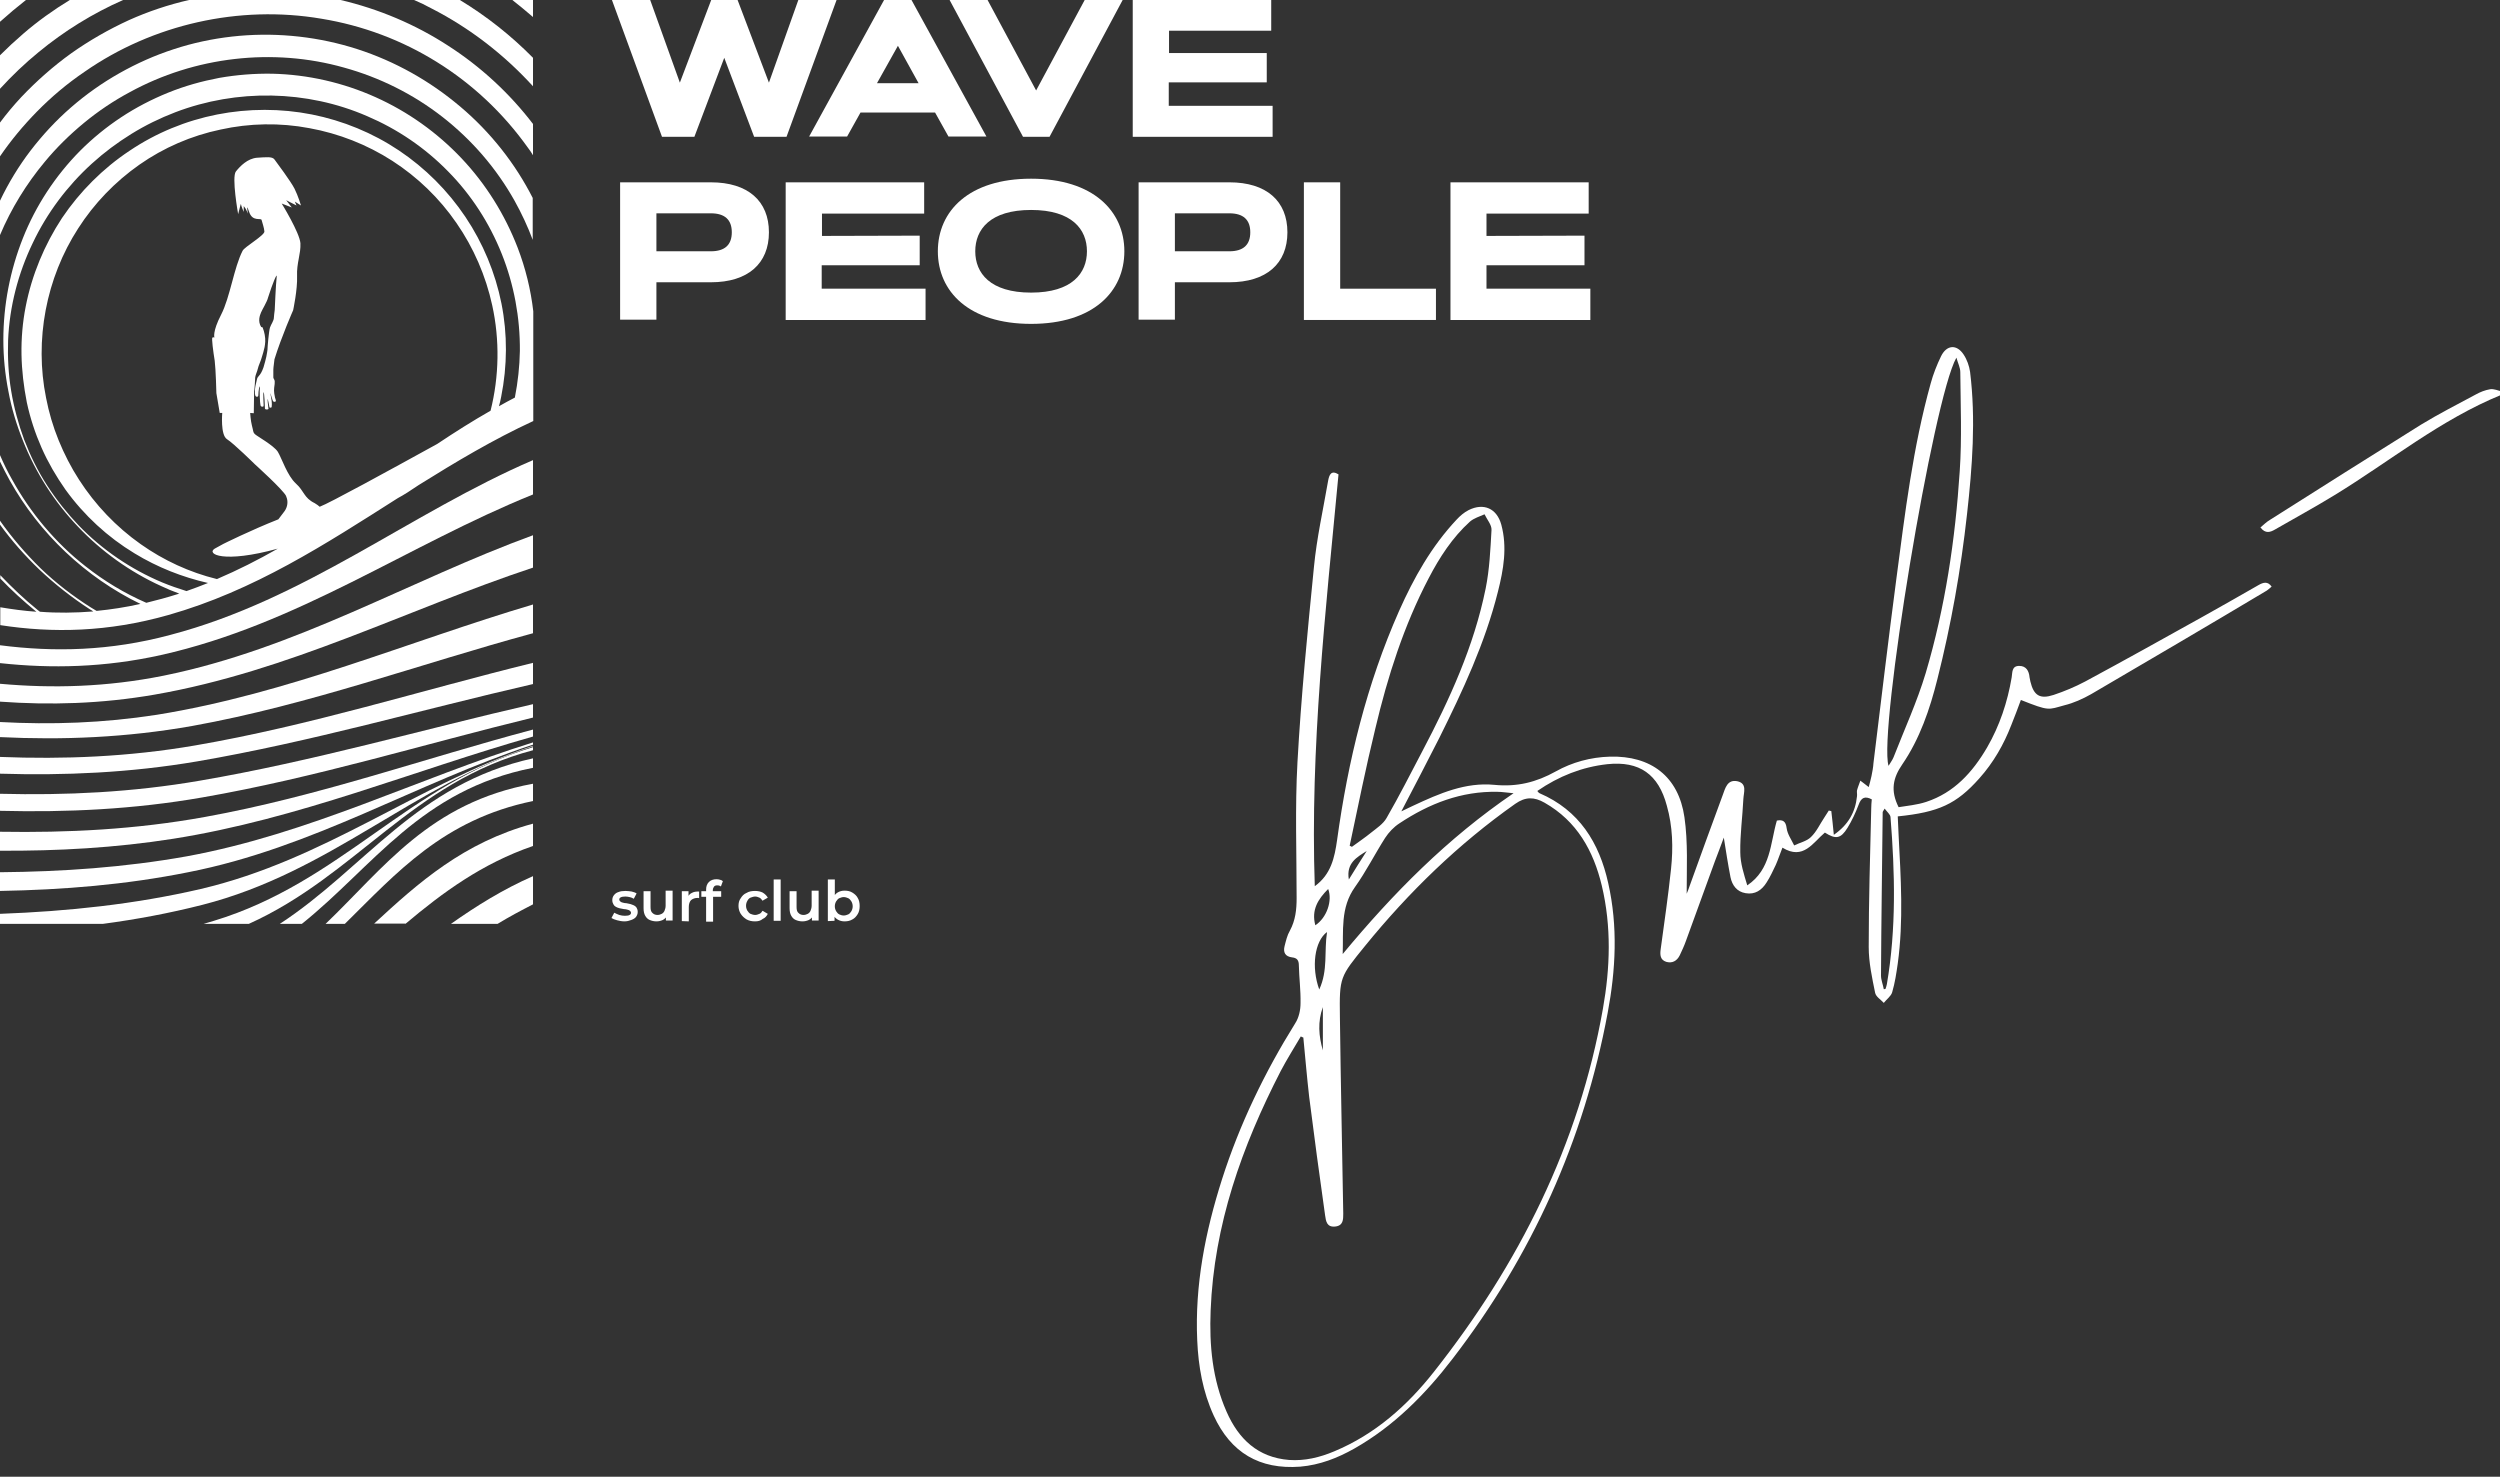 <?xml version="1.0" encoding="UTF-8"?> <!-- Generator: Adobe Illustrator 25.0.0, SVG Export Plug-In . SVG Version: 6.00 Build 0) --> <svg xmlns="http://www.w3.org/2000/svg" xmlns:xlink="http://www.w3.org/1999/xlink" id="Слой_1" x="0px" y="0px" viewBox="0 0 895.4 528.9" style="enable-background:new 0 0 895.4 528.9;" xml:space="preserve"><rect x="0" y="0" width="895.4" height="528.9" fill="#333333" stroke="none"/> <style type="text/css"> .st0{fill:#FFFFFF;} </style> <g> <path class="st0" d="M259.4,20.7L248.7,49h-11.6l-18-49.2h13.7l10.7,29.8l11.3-29.8h9.3l11.3,29.8L286-0.2h13.7l-18,49.2h-11.6 L259.4,20.7z"></path> <path class="st0" d="M334.9,40.3h-26.7l-4.8,8.6h-13.6l27-49.2h9.5l27,49.2h-13.6L334.9,40.3z M314.1,29.8H329l-7.4-13.4 L314.1,29.8z"></path> <path class="st0" d="M371.1,32.4l17.5-32.6h13.6L375.9,49h-9.5L340-0.2h13.6L371.1,32.4z"></path> <path class="st0" d="M453.7,18.9v10.6h-35.1v8.4h37.2V49h-50.1V-0.2h49.6V11h-36.6v8h35V18.9z"></path> <path class="st0" d="M222.1,114.5V65.3h32.5c13.3,0,20.8,6.7,20.8,17.9s-7.5,17.9-20.8,17.9h-19.5v13.4 C235.1,114.5,222.1,114.5,222.1,114.5z M235.1,76.5V90h19.5c5,0,7.5-2.3,7.5-6.8s-2.5-6.8-7.5-6.8h-19.5V76.5z"></path> <path class="st0" d="M329.4,84.4V95h-35.1v8.4h37.2v11.2h-50.1V65.3H331v11.2h-36.6v8L329.4,84.4L329.4,84.4z"></path> <path class="st0" d="M369.3,64c22.2,0,33.4,11.6,33.4,26s-11.1,26-33.4,26s-33.4-11.6-33.4-26S347,64,369.3,64z M369.3,104.8 c14.7,0,20-7,20-14.8s-5.3-14.8-20-14.8s-20,7-20,14.8S354.6,104.8,369.3,104.8z"></path> <path class="st0" d="M407.8,114.5V65.3h32.5c13.3,0,20.8,6.7,20.8,17.9s-7.5,17.9-20.8,17.9h-19.5v13.4 C420.8,114.5,407.8,114.5,407.8,114.5z M420.8,76.5V90h19.5c5,0,7.5-2.3,7.5-6.8s-2.5-6.8-7.5-6.8h-19.5V76.5z"></path> <path class="st0" d="M479.9,103.4h34.4v11.2H467V65.3h13v38.1H479.9z"></path> <path class="st0" d="M567.5,84.4V95h-35.1v8.4h37.2v11.2h-50.1V65.3H569v11.2h-36.6v8L567.5,84.4L567.5,84.4z"></path> </g> <g> <path class="st0" d="M223.6,330c-0.9,0-1.8-0.2-2.6-0.4c-0.8-0.2-1.5-0.5-2-0.8l1-1.9c0.5,0.3,1.1,0.5,1.8,0.8 c0.7,0.2,1.3,0.3,2,0.3c0.8,0,1.4-0.1,1.7-0.3c0.4-0.2,0.5-0.5,0.5-0.8c0-0.3-0.2-0.5-0.4-0.7c-0.2-0.2-0.5-0.3-0.9-0.4 s-0.8-0.2-1.3-0.2c-0.5-0.1-0.9-0.2-1.5-0.3c-0.5-0.1-0.9-0.3-1.3-0.5c-0.4-0.2-0.7-0.5-0.9-0.9c-0.2-0.4-0.4-0.8-0.4-1.5 c0-0.7,0.2-1.3,0.6-1.8c0.4-0.5,0.9-0.9,1.6-1.1c0.7-0.3,1.5-0.4,2.5-0.4c0.7,0,1.5,0.1,2.2,0.2c0.8,0.2,1.4,0.4,1.8,0.7l-1,1.9 c-0.5-0.3-1-0.5-1.5-0.6c-0.5-0.1-1-0.2-1.5-0.2c-0.8,0-1.3,0.1-1.7,0.3c-0.4,0.2-0.5,0.5-0.5,0.8c0,0.3,0.2,0.5,0.4,0.7 c0.2,0.2,0.5,0.3,0.9,0.4c0.4,0.1,0.8,0.2,1.3,0.2c0.5,0.1,0.9,0.2,1.4,0.3c0.5,0.2,0.9,0.3,1.3,0.5c0.4,0.2,0.7,0.5,0.9,0.8 c0.2,0.4,0.4,0.8,0.4,1.5c0,0.7-0.2,1.2-0.6,1.8c-0.4,0.5-0.9,0.8-1.7,1.1C225.3,329.8,224.6,330,223.6,330z"></path> <path class="st0" d="M235.1,330c-0.9,0-1.7-0.2-2.4-0.5c-0.7-0.3-1.2-0.8-1.6-1.5s-0.6-1.6-0.6-2.7v-6.1h2.5v5.7 c0,1,0.2,1.7,0.7,2.1c0.5,0.5,1.1,0.7,1.8,0.7c0.6,0,1.1-0.2,1.5-0.4s0.8-0.6,1-1.1c0.2-0.5,0.4-1.1,0.4-1.8v-5.4h2.5v10.7h-2.4 V327l0.5,0.9c-0.4,0.7-0.9,1.2-1.6,1.6C236.7,329.8,236,330,235.1,330z"></path> <path class="st0" d="M244.2,329.9v-10.7h2.4v3l-0.3-0.8c0.3-0.7,0.8-1.3,1.5-1.6c0.7-0.4,1.5-0.5,2.6-0.5v2.4 c-0.1,0-0.2-0.1-0.3-0.1c-0.1,0-0.2,0-0.3,0c-0.9,0-1.7,0.3-2.3,0.8c-0.5,0.5-0.8,1.4-0.8,2.4v5.2L244.2,329.9L244.2,329.9z"></path> <path class="st0" d="M251.2,321.2v-2h7.1v2H251.2z M252.9,329.9v-11.3c0-1.1,0.3-2,1-2.7c0.7-0.7,1.6-1,2.8-1 c0.5,0,0.8,0.1,1.2,0.2c0.4,0.1,0.7,0.2,1,0.5l-0.7,1.9c-0.2-0.2-0.4-0.2-0.6-0.3c-0.2-0.1-0.5-0.1-0.8-0.1c-0.5,0-0.9,0.2-1.1,0.5 c-0.2,0.3-0.4,0.7-0.4,1.3v1.2l0.1,1.1v8.9h-2.5V329.9z"></path> <path class="st0" d="M270.4,330c-1.1,0-2.1-0.2-3-0.7c-0.8-0.5-1.5-1.1-2.1-2c-0.5-0.8-0.8-1.8-0.8-2.8c0-1.1,0.2-2,0.8-2.8 c0.5-0.8,1.1-1.5,2.1-1.9c0.8-0.5,1.8-0.7,3-0.7c1.1,0,2,0.2,2.8,0.6c0.8,0.5,1.4,1.1,1.8,1.8l-1.9,1.1c-0.3-0.5-0.7-0.9-1.1-1.1 c-0.5-0.2-1-0.4-1.5-0.4c-0.6,0-1.1,0.2-1.7,0.4c-0.5,0.2-0.9,0.7-1.1,1.1c-0.3,0.5-0.5,1.1-0.5,1.8s0.2,1.3,0.5,1.8 c0.3,0.5,0.7,0.9,1.1,1.1c0.5,0.2,1.1,0.4,1.7,0.4c0.5,0,1-0.2,1.5-0.4c0.5-0.2,0.8-0.6,1.1-1.1l1.9,1.1c-0.4,0.8-1,1.5-1.8,1.8 C272.4,329.8,271.5,330,270.4,330z"></path> <path class="st0" d="M277.1,329.9V315h2.5v14.8H277.1z"></path> <path class="st0" d="M287.4,330c-0.9,0-1.7-0.2-2.4-0.5c-0.7-0.3-1.2-0.8-1.6-1.5c-0.4-0.7-0.6-1.6-0.6-2.7v-6.1h2.5v5.7 c0,1,0.2,1.7,0.7,2.1c0.5,0.5,1.1,0.7,1.8,0.7c0.6,0,1.1-0.2,1.5-0.4s0.8-0.6,1-1.1c0.2-0.5,0.4-1.1,0.4-1.8v-5.4h2.5v10.7h-2.4 V327l0.5,0.9c-0.4,0.7-0.9,1.2-1.6,1.6C289,329.8,288.3,330,287.4,330z"></path> <path class="st0" d="M296.5,329.9V315h2.5v6.7l-0.2,2.8l0.1,2.8v2.5L296.5,329.9L296.5,329.9z M302.5,330c-0.9,0-1.7-0.2-2.4-0.6 c-0.7-0.4-1.3-1-1.7-1.8c-0.4-0.8-0.6-1.8-0.6-3.1c0-1.2,0.2-2.3,0.6-3.1c0.5-0.8,1-1.4,1.7-1.8c0.7-0.4,1.5-0.6,2.4-0.6 c1.1,0,2,0.2,2.8,0.7c0.8,0.5,1.5,1.1,1.9,1.9c0.5,0.8,0.7,1.8,0.7,2.9s-0.2,2.1-0.7,2.9s-1.1,1.5-1.9,1.9 C304.5,329.8,303.5,330,302.5,330z M302.2,327.9c0.6,0,1.1-0.2,1.6-0.4c0.5-0.2,0.8-0.7,1.1-1.1c0.3-0.5,0.5-1.1,0.5-1.8 s-0.2-1.3-0.5-1.8c-0.3-0.5-0.7-0.9-1.1-1.1c-0.5-0.2-1-0.4-1.6-0.4c-0.6,0-1.1,0.2-1.6,0.4c-0.5,0.2-0.8,0.7-1.1,1.1 c-0.3,0.5-0.5,1.1-0.5,1.8s0.2,1.3,0.5,1.8c0.3,0.5,0.7,0.9,1.1,1.1C301,327.7,301.6,327.9,302.2,327.9z"></path> </g> <g> <path class="st0" d="M479.4,169.9c-4.6,48.9-10.2,97.9-8.5,147.5c5.8-4.2,7.1-10.2,8-16.6c3.9-28.3,10.6-55.8,22.2-82 c5.3-11.9,11.6-23.1,20.6-32.7c1.2-1.3,2.7-2.6,4.3-3.4c5.4-2.7,10.1-0.6,11.7,5.2c2.2,8.1,0.8,16.1-1.2,24 c-4.6,18.4-12.6,35.5-21,52.4c-4.3,8.5-8.7,16.9-13.6,26.3c2-1,3.2-1.5,4.4-2.1c9.2-4.3,18.6-8.4,28.9-7.4c8.1,0.8,15-0.9,22-4.8 c5.9-3.3,12.5-5.1,19.4-5.3c14.7-0.4,24.6,7.1,26.7,21.7c1.3,9,0.8,18.2,0.8,27.4c0.4-1,0.8-1.9,1.1-2.9 c3.9-10.8,7.8-21.6,11.8-32.4c0.9-2.4,1.6-5.7,5.2-5c3.7,0.8,2.3,4,2.2,6.4c-0.3,6.4-1.2,12.7-1.1,19c0,4,1.3,7.9,2.5,11.9 c8.5-5.7,8.2-15,10.6-23.2c2.1-0.4,3.2,0.2,3.5,2.7c0.3,2.2,1.7,4.1,2.7,6.2c2-1,4.5-1.5,6-3c2-1.9,3.2-4.6,4.8-7 c0.5-0.8,1.1-1.7,1.6-2.5c0.3,0.1,0.6,0.1,0.9,0.2c0.3,2.6,0.6,5.3,0.9,8.5c5.2-3.6,7.7-8.1,8.3-13.8c0.1-0.7-0.1-1.5,0-2.1 c0.3-1.2,0.8-2.3,1.2-3.5c0.9,0.7,1.9,1.4,3,2.3c0.3-1.1,0.7-2.6,1-4c0.3-1.5,0.6-3,0.7-4.6c2.7-22,5.3-44,8.2-66 c3.1-23.5,5.9-47,12.3-70c0.9-3.3,2.2-6.6,3.7-9.7c2-4.1,5.6-4.4,8.1-0.6c1.2,1.8,2,4.1,2.3,6.2c2.1,17,0.8,34-1.1,51 c-2.2,19.9-5.7,39.6-10.6,59c-2.7,10.8-6.3,21.4-12.6,30.6c-3.3,4.8-4.3,9.3-1.3,15.3c3-0.5,6.6-0.8,9.9-1.9 c10-3.3,16.6-10.6,21.8-19.5c4.5-7.8,7.3-16.2,8.8-25.1c0.3-1.6-0.1-4.1,2.7-4.1c2.5,0,3.5,1.8,3.7,4.1c0.1,0.5,0.2,1,0.3,1.5 c1.2,5,3.4,6.4,8.3,4.8c3.9-1.3,7.7-2.9,11.3-4.8c14.1-7.6,28.1-15.4,42.1-23.2c6.7-3.7,13.4-7.6,20.1-11.4 c1.6-0.9,3.2-1.4,4.6,0.6c-0.6,0.5-1.1,1-1.7,1.4C791,224,770,236.3,749,248.6c-3,1.7-6.3,3.2-9.6,4c-5.9,1.6-5.3,2.2-15.6-1.9 c-1.1,3-2.2,5.9-3.4,8.9c-2.7,7-6.4,13.5-11.5,19.2c-8.2,9.2-14.5,12.1-29.2,13.6c0.1,2.2,0.2,4.4,0.3,6.6 c0.8,15.4,1.8,30.8-0.3,46.1c-0.5,3.5-1,6.9-2,10.3c-0.4,1.4-2,2.5-3,3.8c-1.1-1.2-2.8-2.2-3.1-3.6c-1.1-5.4-2.3-10.9-2.3-16.4 c0-16.5,0.5-33.1,0.9-49.6c0-1.1,0.1-2.2,0.2-3.3c-2.5-1.3-3.8-0.6-4.7,1.9c-1.1,2.9-2.4,5.7-4,8.3c-2.4,3.9-4.2,4.2-8.1,1.7 c-4.3,3.6-7.7,10-15.2,5.4c-0.9,2.2-1.5,4.2-2.4,6.2c-1,2.1-2,4.3-3.3,6.3c-1.7,2.7-4.1,4.4-7.5,3.8c-3.1-0.5-4.8-2.8-5.4-5.7 c-0.9-4.6-1.6-9.2-2.4-14.2c-1.1,2.9-2.1,5.7-3.2,8.5c-3.5,9.5-6.9,19.1-10.4,28.6c-0.6,1.7-1.4,3.4-2.2,5.1c-1,2-2.7,2.9-4.8,2.3 c-2.2-0.7-2.3-2.5-2-4.6c1.3-9.6,2.7-19.1,3.7-28.7c0.8-7.6,0.6-15.2-1.5-22.6c-3-11.3-9.8-16.1-21.3-14.9 c-9.1,1-17.4,4.3-25.1,9.6c0.4,0.4,0.5,0.7,0.8,0.8c14.2,6.1,21.4,17.7,24.6,32.2c3.5,15.5,2.7,31.1-0.2,46.5 c-8.5,45.7-27.2,87-55.5,123.8c-9.8,12.8-21.1,24.2-35.2,32.2c-6,3.4-12.4,5.9-19.4,6.5c-14.6,1.1-24.9-5-31-18.3 c-3.9-8.5-5.5-17.6-5.9-26.9c-0.9-19.8,2.9-39,8.9-57.8c6.3-19.7,15.3-38.3,26.2-55.8c1.3-2,1.9-4.7,1.9-7.2 c0.1-4.5-0.5-9-0.6-13.5c0-1.8-0.6-2.7-2.4-2.9c-2.5-0.3-3.3-1.8-2.7-4.1c0.5-1.9,0.9-3.8,1.9-5.5c2-3.7,2.4-7.6,2.4-11.6 c0-16.2-0.6-32.5,0.3-48.7c1.3-23.4,3.6-46.7,5.9-69.9c1-10.4,3.3-20.6,5.1-31C476.1,170,476.8,168.3,479.4,169.9z M466.8,371.6 c-0.3-0.1-0.6-0.2-0.9-0.4c-2.4,4.1-5,8.2-7.2,12.4c-13.9,27-23.9,55.1-25.1,85.8c-0.5,12.4,0.6,24.6,5.7,36.2 c4.3,9.8,11.2,16.4,22.4,17.3c5.6,0.4,11-0.9,16.2-3.1c14.6-6.1,26.1-16.3,35.7-28.5c30.4-38.5,51.9-81.3,60.5-130 c2.6-14.6,3.1-29.4-0.4-44.1c-3-12.5-8.9-23.1-20.5-29.7c-3.7-2.1-6.8-2.2-10.5,0.4c-20.4,14.4-38.1,31.6-53.8,50.9 c-9,11.1-9.2,11.1-9,25.4c0.3,23.5,0.8,47,1.2,70.5c0,2.1,0,4.3-2.9,4.6c-3,0.3-3.3-1.9-3.6-4c-2-14.1-3.9-28.2-5.7-42.4 C468.1,385.9,467.5,378.8,466.8,371.6z M483.4,302.9c0.3,0.1,0.5,0.3,0.8,0.4c2.3-1.7,4.7-3.3,6.9-5.1c2-1.6,4.3-3.1,5.5-5.2 c4.5-7.8,8.6-15.9,12.8-23.9c9.8-18.6,18.5-37.6,22.7-58.3c1.4-6.9,1.7-14,2.1-21c0.1-1.8-1.6-3.7-2.5-5.6 c-1.8,0.8-3.8,1.4-5.2,2.6c-6.3,5.7-10.9,12.8-14.8,20.3c-8.9,17-14.7,35.2-19.1,53.8C489.2,274.8,486.4,288.8,483.4,302.9z M676.4,274.3c0.7-1.2,1.4-2.1,1.8-3.1c3.9-10,8.4-19.8,11.5-30.1c7-23.6,10.6-47.9,12.2-72.4c0.8-11.7,0.3-23.6,0.2-35.4 c0-1.6-0.8-3.1-1.4-5.2C692.4,142.7,672.7,262.1,676.4,274.3z M542.1,284.1c-2.5-0.2-4.1-0.5-5.7-0.5c-13-0.3-24.5,4.2-35.2,11.3 c-2,1.3-3.8,3.2-5.1,5.2c-3.7,5.8-6.8,12-10.8,17.6c-5.3,7.4-4.1,15.7-4.4,24C498.9,320,518.3,300.3,542.1,284.1z M674.7,354.3 c0.2,0,0.4-0.1,0.6-0.1c0.2-0.6,0.4-1.1,0.5-1.7c3.4-19.9,2.9-39.9,1.3-59.9c-0.1-0.9-1.2-1.8-2.1-3c-0.5,0.9-0.7,1.1-0.7,1.3 c-0.2,19.5-0.5,39-0.6,58.5C673.7,351,674.4,352.6,674.7,354.3z M472.5,354.4c3.2-6.9,1.7-13.7,2.8-20.6 C470.8,337.1,469.6,346.4,472.5,354.4z M471.1,331.4c4.1-2.7,6.2-8.8,4.6-13C472.1,322,469.6,325.9,471.1,331.4z M483.1,315 c2.4-3.9,4.4-7.1,6.4-10.2C486,307,482.1,309.1,483.1,315z M473.8,376.2c0-5.2,0-10.4,0-15.5C471.9,365.9,472.3,371.1,473.8,376.2z "></path> <path class="st0" d="M895.9,141.4c-21.8,8.9-39.9,23.8-59.7,35.9c-7,4.3-14.2,8.2-21.3,12.3c-1.7,1-3.5,1.7-5.3-0.7 c1.2-1,2.2-2,3.4-2.7c18-11.4,36-22.8,54.1-34.1c6.4-3.9,13.1-7.3,19.6-10.8c1.6-0.9,3.4-1.6,5.2-1.9c1.3-0.2,2.8,0.5,4.2,0.8 C896,140.6,895.9,141,895.9,141.4z"></path> </g> <g> <path class="st0" d="M162.8,36.5c-11-8.9-23.8-15.7-37.4-19.7c-13.6-4-28.1-5.3-42.3-3.7c-7.1,0.8-14.1,2.3-20.8,4.5 c-6.8,2.2-13.3,5.1-19.5,8.6c-6.2,3.5-12,7.6-17.4,12.3c-5.4,4.7-10.2,9.9-14.5,15.5C6.7,59.5,3,65.6,0,71.9v12.3 c4-9.5,9.5-18.4,16-26.2c4.2-5.1,9-9.8,14.1-14c5.1-4.2,10.6-7.9,16.4-11c23.2-12.7,51.2-16,76.7-8.8c12.7,3.5,24.8,9.5,35.3,17.7 c10.5,8.2,19.3,18.4,25.8,30c2.5,4.5,4.7,9.2,6.5,14v-15c-0.4-0.7-0.7-1.4-1.1-2.1C183.1,56.5,173.9,45.4,162.8,36.5z"></path> <path class="st0" d="M160.4,16.3C148.7,8.7,135.6,3.2,122,0H67.7c-7.4,1.7-14.6,4.1-21.5,7.2C39,10.5,32,14.5,25.5,19.1 C19.1,23.7,13.1,29,7.6,34.8c-2.7,2.9-5.3,6-7.6,9.1v12.1c3.9-5.7,8.3-11,13.2-16c5.2-5.3,10.9-10.1,17.1-14.3 c24.4-17,55.4-24,84.8-19c14.7,2.4,28.9,7.7,41.5,15.6c12.7,7.9,23.7,18.3,32.4,30.5c0.7,0.9,1.3,1.8,1.9,2.8V44.4 C182.5,33.4,172.1,23.8,160.4,16.3z"></path> <path class="st0" d="M148.3,0c2.1,0.9,4.2,1.9,6.2,3c13.7,7,26,16.5,36.4,27.9V20.7c-7.8-7.9-16.6-14.9-26.2-20.7H148.3z"></path> <path class="st0" d="M13.8,18.7C23,11.1,33.2,4.8,44.1,0H25C19.1,3.6,13.5,7.6,8.3,12.1c-2.9,2.5-5.6,5-8.3,7.7v12 C4.3,27.1,8.9,22.7,13.8,18.7z"></path> <path class="st0" d="M0,0v7.8C3,5.1,6.1,2.5,9.3,0H0z"></path> <path class="st0" d="M183.5,0c2.5,2,5,4,7.4,6.1V0H183.5z"></path> <path class="st0" d="M72.9,330.9h16.2c38.4-17.3,58.5-50.8,101.8-62.2v-1.1c-44.6,13.3-68.8,48.4-114.3,62.2 C75.4,330.2,74.1,330.5,72.9,330.9z"></path> <path class="st0" d="M108.1,330.9c25.6-20.5,42.6-48,82.8-55.9v-3.4c-41.7,9.2-60.2,39.4-90.7,59.3H108.1z"></path> <path class="st0" d="M0,312.4v6.7c22.5-0.4,45-2.2,67.4-6.7c44.9-8.8,81.5-31.9,123.5-45.7v-0.8c-41.6,13-79.9,32.7-124,40.8 C44.5,310.7,22.2,312.2,0,312.4z"></path> <path class="st0" d="M145.2,330.9c13.3-11.2,27.4-21.6,45.7-27.9V295c-24.8,6.7-41,21.1-56.9,35.8H145.2z"></path> <path class="st0" d="M178.2,330.9c4.1-2.5,8.4-4.8,12.7-7v-10.1c-10.7,4.7-20.2,10.6-29.4,17.1H178.2z"></path> <path class="st0" d="M0,297.9v6.8c20.6,0.1,41.2-1,62.1-4.3c44.9-7.1,85.8-24.4,128.8-36.6v-2.5c-39.2,10.4-77.1,24-117.5,31.3 C48.6,297.1,24.2,298.3,0,297.9z"></path> <path class="st0" d="M116.6,330.9h6.9c18.4-18.1,35.2-37.4,67.4-44v-6.2C153.8,287.5,137.5,310.9,116.6,330.9z"></path> <path class="st0" d="M0,327.3v3.6h36.8c12-1.6,23.8-3.8,35.6-6.8c45.9-11.7,75.3-42.7,118.5-56.8v-0.2c-41.7,14-74.3,40.8-119,51.3 C48.2,323.9,24.2,326.4,0,327.3z"></path> <path class="st0" d="M0,284.3v6.1c23.8,0.6,47.9-0.5,72.5-4.8c40.3-7,79-19,118.4-28.6v-4.8c-39.7,9.1-78.9,20.5-119.3,27.4 C47.3,283.8,23.5,284.9,0,284.3z"></path> <path class="st0" d="M0,244.9v6.4c17.9,1.3,36.2,0.8,55.3-2.5c48.3-8.4,90.4-30.5,135.6-45.5v-11.6 c-44.3,16.2-84.5,40.6-132.3,50.3C38.2,246.1,18.8,246.6,0,244.9z"></path> <path class="st0" d="M165.3,56.7c-8.7-9.2-19.2-16.7-30.8-21.9c-11.6-5.2-24.2-8.1-37-8.4c-6.4-0.1-12.7,0.4-19,1.5 c-6.3,1.2-12.4,2.9-18.3,5.3c-5.9,2.4-11.5,5.3-16.8,8.8c-5.3,3.5-10.2,7.5-14.7,12c-8.9,9-15.9,19.7-20.5,31.3 c-4.6,11.6-7,24-7,36.4c0,6.2,0.6,12.3,1.8,18.4c1.1,6,2.9,12,5.2,17.7c4.5,11.4,11.2,21.9,19.7,30.8c8.4,8.9,18.6,16.2,29.8,21.3 c2.1,1,4.3,1.9,6.5,2.7c-0.2,0.1-0.4,0.1-0.6,0.2c-3.8,1.2-7.5,2.2-11.2,3.1c-7.8-3.4-15.1-7.8-21.8-13.1 c-5.4-4.2-10.3-9-14.7-14.2c-4.4-5.2-8.3-10.9-11.6-16.9C2.7,168.9,1.3,166,0,163v2.3c1.1,2.3,2.3,4.6,3.5,6.8 c10.6,19,27.2,34.7,46.8,44.2c-5.3,1.2-10.6,2-15.7,2.5c-0.7-0.4-1.3-0.8-2-1.2c-6.5-4.1-12.6-8.8-18.1-14.1 C9.2,198.3,4.3,192.6,0,186.5v1.4c4.2,5.8,8.9,11.1,14.1,16.1c5.6,5.3,11.7,10.1,18.2,14.3c0.4,0.2,0.7,0.4,1.1,0.7 c-6.5,0.5-12.9,0.6-19.1,0.1c-0.3-0.2-0.6-0.5-0.9-0.7c-4.7-3.8-9.1-8-13.3-12.4v1.2c4,4.2,8.3,8.1,12.8,11.8c0,0,0.1,0,0.1,0.1 c-4.4-0.3-8.7-0.9-12.9-1.6v6.4c18.8,2.9,38.6,2.5,60.1-3.6c30.8-8.7,56.5-25.5,82.3-41.9c2.1-1.1,4.7-2.8,7.5-4.7 c13.3-8.3,26.7-16.3,41-22.9v-11.6v-4.7v-23c-0.9-7.8-2.8-15.5-5.6-22.8C180.8,76.8,174,65.9,165.3,56.7z M175.7,147.1 c-6.5,3.7-12.8,7.7-19.1,11.9c-17.8,9.8-38.6,21.2-42.1,22.5c-0.4-0.4-1-0.8-1.8-1.3c-3.9-1.9-3.7-4.3-6.7-7 c-3.1-2.8-5.1-9.1-6.5-11.4c-1.5-2.3-7.5-5.6-8.2-6.3c-0.7-0.6-0.5-1-1.1-3.2c-0.4-1.5-0.6-4.4-0.6-4.4l1.3,0.1l0.1-7l0-0.5l0-0.5 l0.1-0.3c0.1-0.9,0.3-3.8,0.3-4.5c0.1-0.8,0.5-1.7,0.7-2.3c0.5-1.9,0.5-1.7,1.1-3.3c0.3-0.6,0.8-2.5,1.1-3.4 c0.4-1.4,0.6-2.3,0.7-3.8c0.1-1.5-0.3-3.6-0.9-5c-0.1-0.2-0.2-0.4-0.5-0.2c-1.4-2.2-0.5-4.3-0.1-5.3c0.4-1,2.2-3.9,2.5-5.3l0.4-1.2 c0.8-2.6,3-8.4,2.7-6.2c-0.3,2.3-0.7,11.8-0.7,11.8s0,0,0,0c-0.1,1-0.3,2.1-0.3,2.7c0,1.2-1,2.4-1.4,3.6c-0.4,1.2-0.9,7.1-0.9,8 c0,0.3-0.2,1.2-0.4,2.4c-0.1,0.5-0.7,2.9-1,3.8c-1.2,3.5-2.1,2.9-2.4,4.5c-0.4,1.5-0.7,3-0.7,4.1c0,0.6,0,1.3,0.2,1.7 c0.2,0.4,0.7,0.3,0.7,0.3s0.2-0.1,0.3-0.3c0.1-0.4,0-0.8,0.1-1.5c0.2-2.1,0.6-2.1,0.5-1.6c-0.2,1.3,0,5.7,0.2,6.4 c0.1,0.7,0.8,0.6,1,0.5c0.2-0.1,0.1-1.1,0.1-1.1s-0.2-3.8,0-4c0.3-0.2,0.5,5.6,0.5,5.9c0.1,0.3,0.8,0.3,1.1,0.2s0.1-0.6,0.1-0.6 l-0.2-1.9c0,0-0.1-1.3,0-1.2c0.1,0.3,0.5,2.2,0.6,2.9c0,0.3,0.7,0.3,0.8,0c0.1-0.6,0.1-1.4,0-2.2c-0.1-1-0.5-2.7-0.5-2.8 c0.1-0.1,0.8,2.8,1.1,3c0.2,0.1,0.5,0.2,0.8,0s-0.1-1-0.2-1.4c-0.1-0.4-0.5-2.3-0.3-3.5s0.2-1.7,0.2-2.3c0-0.6-0.5-1-0.5-1.4l0-2.8 c0-0.9,0.4-3.2,0.4-3.7c2.5-8.1,6.7-17.6,6.7-17.6l0,0c0,0,1.6-7.5,1.4-12.2c-0.2-4.7,1.4-8,1.2-11.8c-0.3-3.8-6.7-14.2-6.7-14.2 l3.6,1.4l-2-2.6l3.7,1.9l-0.6-1.4l2.2,1.4c0,0-1-3.4-2.3-6c-1.3-2.6-6.4-9.4-7.2-10.5c-0.8-1.1-3-0.8-6.3-0.6 c-3.3,0.3-5.9,2.9-7.5,4.9c-1.6,2,0.8,15.3,0.8,15.3s1-4.1,1-3.6c0,0.5,1,2.8,1,2.8l0-2.1l0.7,1l0.4,0.8l0.4,0.9 c0,0-0.1-0.7-0.2-1.3c-0.1-1-0.2-1.7,0.6,0.6c1.2,3.8,4.3,2.1,4.5,3c0.2,0.9,0.9,2.7,1,4.1c0.1,1.4-7.1,5.5-7.8,6.9 c-3.1,6-4.5,16.7-7.7,22.9c-3.2,6.2-2.4,8.2-2.4,8.2s-0.3-0.2-0.7,0c-0.4,0.1,0.3,5.2,0.8,8.3c0.4,3.1,0.6,11.6,0.6,11.6l1.2,7.1 l0.9,0c0,0-0.7,7.9,1.7,9.4s10,9,10,9s10.2,9.2,11.2,11.4c0,0,0,0,0,0.1c0.8,1.7,0.5,3.8-0.6,5.3l-2.2,2.9 C89.6,190,80,194.8,80,194.8l-3.1,1.7c-3.1,1.9,3,5.4,22.6,0c-7,4-14.3,7.7-21.8,10.9c-9.8-2.4-19.1-6.7-27.3-12.5 c-8.8-6.2-16.3-14.1-22.1-23.1c-2.9-4.5-5.3-9.2-7.3-14.1c-2-4.9-3.5-10-4.5-15.2c-4.2-20.7,0-42.9,11.5-60.7 c5.7-8.9,13.2-16.7,21.9-22.8c8.7-6.1,18.6-10.4,29.1-12.6c10.4-2.3,21.3-2.5,31.8-0.5c10.5,1.9,20.7,5.9,29.7,11.7 c9,5.8,16.9,13.4,23,22.3c6.1,8.8,10.5,18.9,12.8,29.5C179,121.7,178.8,134.8,175.7,147.1z M184.4,142.4c-1.9,1-3.8,2-5.7,3.1 c0.3-1.1,0.6-2.2,0.8-3.4c2.2-11,2.3-22.4,0.1-33.4c-2.2-11-6.6-21.6-12.9-31c-6.3-9.4-14.4-17.5-23.8-23.8 c-9.4-6.3-20.1-10.7-31.2-12.9c-11.1-2.2-22.7-2.2-33.9,0c-11.2,2.2-21.9,6.6-31.4,13c-9.5,6.3-17.8,14.6-24.2,24.1 c-6.3,9.6-10.8,20.4-13,31.7c-1.1,5.6-1.6,11.4-1.5,17.2c0.1,5.7,0.8,11.5,1.9,17.1c1.2,5.6,3,11.1,5.3,16.3 c2.3,5.2,5.2,10.2,8.5,14.9c6.7,9.3,15.2,17.1,24.8,22.9c8.2,5,17.1,8.5,26.3,10.6c-2.5,1-5.1,2-7.7,2.9c-2.9-0.9-5.8-1.9-8.7-3.1 c-11.2-4.7-21.5-11.7-29.9-20.4c-4.2-4.4-8-9.2-11.3-14.3c-3.3-5.1-6-10.6-8.2-16.3c-2.1-5.7-3.7-11.6-4.7-17.6 c-1-6-1.3-12.1-1.1-18.1c0.5-12.1,3.6-24,8.8-34.8c5.1-10.8,12.4-20.5,21.2-28.5c4.4-4,9.1-7.5,14.1-10.6c5-3.1,10.3-5.7,15.8-7.8 c22-8.4,47.1-8,68.7,1.4c10.8,4.6,20.7,11.3,29,19.8c8.3,8.4,14.8,18.5,19.2,29.5c4.4,11,6.6,22.9,6.5,34.8 C186.1,131.2,185.5,136.8,184.4,142.4z"></path> <path class="st0" d="M0,258.6v5.4c22.4,1.1,45.2,0.2,68.9-4c42.1-7.6,81.4-22.2,122-33.2v-10.3c-44.8,13.3-87.6,31.9-134.7,39.5 C36.9,259,18.3,259.6,0,258.6z"></path> <path class="st0" d="M0,271.1v6c23.1,0.7,46.5-0.3,70.6-4.4c40.8-7,80.2-18.5,120.3-27.7v-7.6c-40.3,9.9-79.8,22.5-121.1,29.6 C45.9,271.1,22.8,272,0,271.1z"></path> <path class="st0" d="M0,231.1v6.4c18.4,2,37.5,1.6,57.7-2.9c49.1-11,88.4-39.4,133.2-57.5v-12.3c-44.1,19-81.5,49.9-129.9,62.6 C39.4,233.2,19.3,233.6,0,231.1z"></path> </g> </svg> 